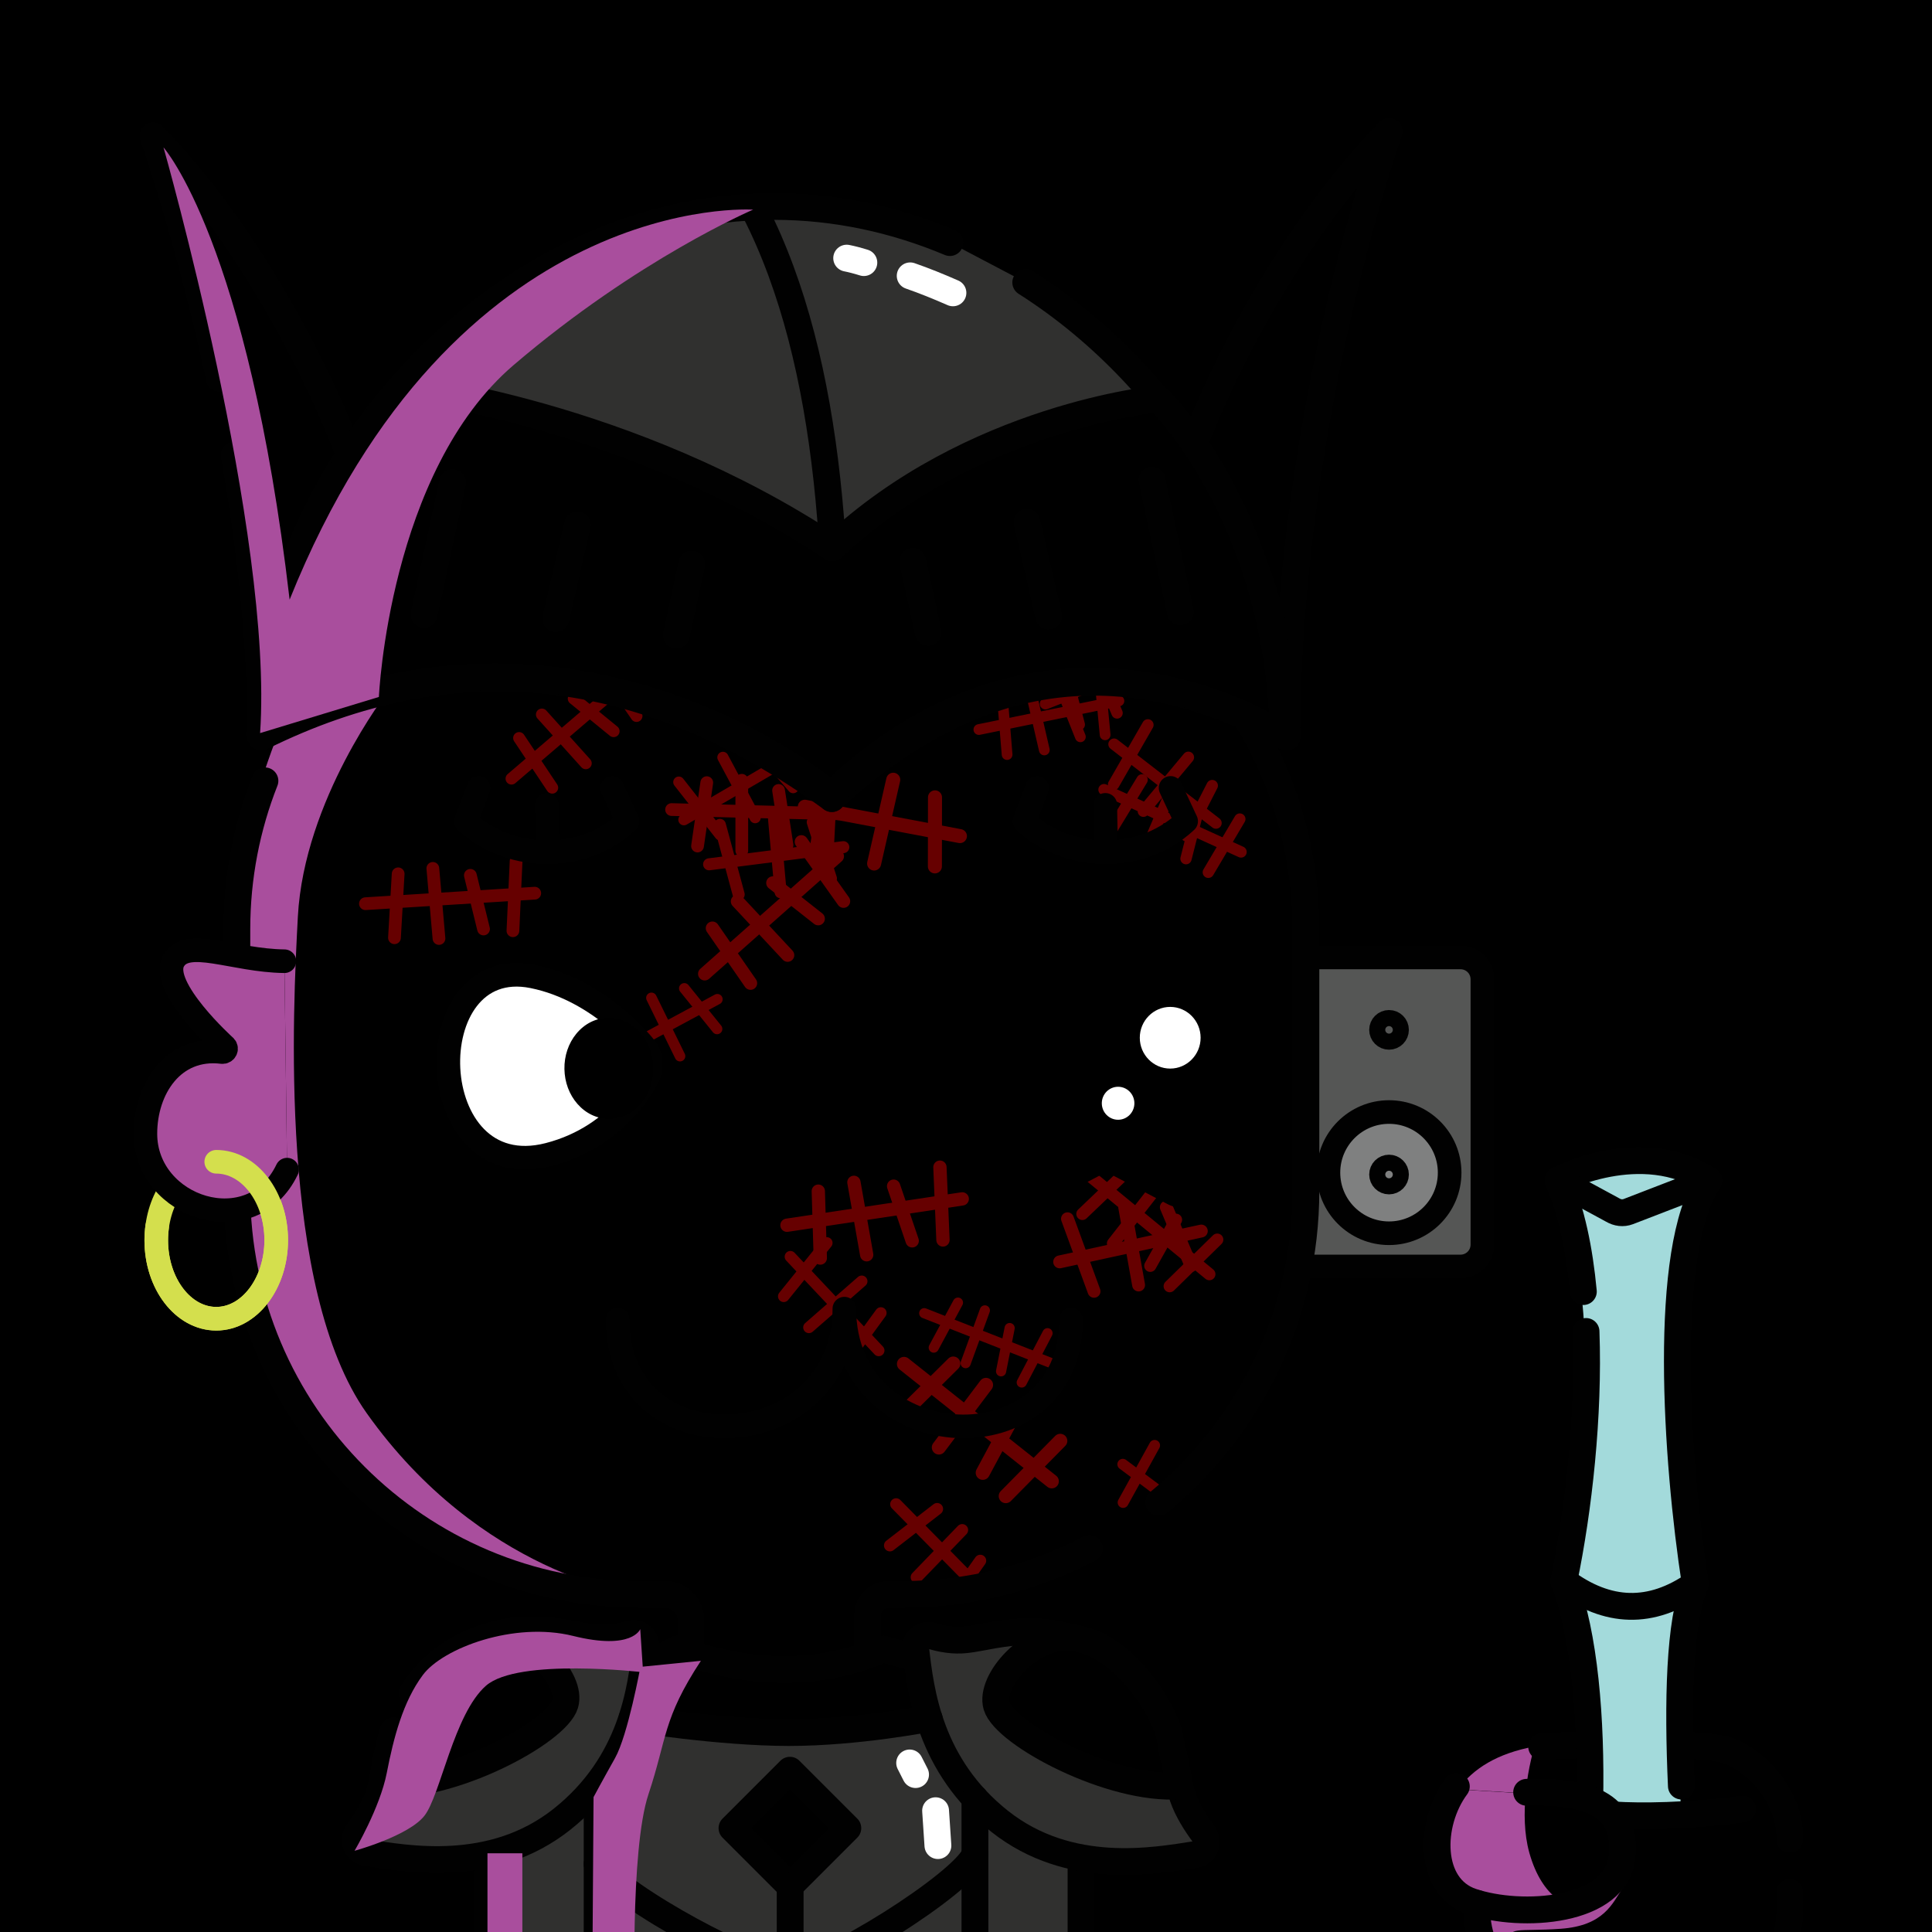 <svg version="1.1" xmlns="http://www.w3.org/2000/svg" xmlns:xlink="http://www.w3.org/1999/xlink" width="1080px" height="1080px"><style>.s{fill:none;stroke:#010101;stroke-width:15;stroke-linecap:round;stroke-linejoin:round;stroke-miterlimit:10}.sw{stroke:#fff}.t{stroke-width:10}.b{fill:#000}.w{fill:#fff}.sh{fill:#a94e9d78;mix-blend-mode:multiply}.hr{fill:#2B1912}#sc{clip-path:url(#bc)}.t{stroke:#66000080;stroke-width: 8}.bbg{fill:hsl(32deg 26% 52%)}.ab{fill:#30302F}.as{fill:hsl(241deg 64% 45%)}#fc,#lf,#rf,#pp{transform:translate(76px, 165px) scale(0.88)}</style><rect x="0" y="0" style="fill:hsl(89deg 60% 73%)" width="1080" height="1080"/><g class="fg"><g id="rf"><g class="s"><path style="fill:#555655" d="M742,617h99.4c7.7,0,13.9-6.2,13.9-13.9V434.6c0-7.7-6.2-13.9-13.9-13.9H742c-7.7,0-13.9,6.2-13.9,13.9v168.5C728.2,610.8,734.4,617,742,617z"/><circle style="fill:#7F8080" cx="796" cy="557.4" r="38.5"/><circle cx="796" cy="466.7" r="5.1"/><circle cx="796" cy="558.6" r="5.1"/></g></g><clipPath id="bc"><path class="bbg" d="M720.3,433.7c0,0,14.3,112.4,9.9,194.7s1.1,121.4-55.1,185.4c-56.2,63.9-101.2,69.1-134.7,75.2c-33.5,6.1-50.8,7.4-50.8,7.4l-6.7,38.7l-87.1,3.2l-22.1-46.6c0,0-94,0.9-151.7-45.6S132.3,726.4,132.3,669s-7.3-211.4,20-250.7S514.3,206.3,720.3,433.7z"/></clipPath><path class="bbg" d="M878.4,973.9c0,0-46.9-1.4-65.9,29.6s-0.7,53.6,12.5,62.5c1.7,23.5,4.2,53.4,85.7,53.3c81.5-0.1,88.5-25.6,89.8-39.4s4.4-53.8-7.6-73.1C980.9,987.6,963.6,970.4,878.4,973.9z"/><path class="sh" d="M857.8,976.3c-21,3.9-34.1,12.3-42.8,23.9l37.8,2.3C854.2,987.7,857.8,976.3,857.8,976.3z"/><path class="s" d="M861.8,976.4c11.3-0.9,88.6-3.8,104.8,2.4s33.9,26.1,33.9,48.3l0,1.1"/><path style="fill:#A3DADB" d="M870.9,659.8c0,0,32.8,83.5,3.2,224c32.4,151.5,0,244.4,0,244.4c25.9,25.6,61.1,15.9,77.2,2.5c-15.8-101.9-15.8-201.9-4-246.9c-15.3-42-13.4-197.6,7.9-223.8C916.1,641.2,907.6,645.9,870.9,659.8z"/><g class="s"><path d="M886.6,744.3c1.7,47.2-4.1,99.3-12.4,139.4c23.1,60.2,15.5,188.1,0,246c34.3,31.7,77.5,2.7,77.5,2.7s-6.4-49.2-10.1-104.7"/><path d="M939.9,998.4c-2.1-46.7-1.2-92.5,7.8-112.9c-10.7-69.4-18.6-187,7.6-225.6c-37.8-24.9-84.4-0.2-84.4-0.2c7.5,17.2,12,38.7,14.2,62.3"/><path d="M874.1,883.7c24.5,18.4,49,19,73.5,1.8"/><path d="M870.9,659.8l30.6,16.6c2.7,1.6,5.8,2,8.7,0.9l45.1-17.4"/></g><path class="bbg" d="M940.2,1119.4c47.5-7.9,61-28.6,60.3-48.6s1.2-24.3-22-59.1c0,0-78,4.6-103.8-6.1s-81.7,25-66.2,42.5s15.7,29.9,21.1,39.7C835,1097.5,861.5,1128,940.2,1119.4"/><path class="sh" d="M885.8,1064.8c-8,3-23.6-3.1-30.9-29.1c-3-10.8-3-22.8-2-33.1l-37.8-2.3c-4.6,6.1-8,13.2-10.7,20.9c-7.7,22.3,23.2,43.4,23.2,43.4s-22.3,18.3,34.3,51.3c0,0-16.3-20-17.8-29.7c-1.5-9.7,4-6.3,28.3-8s29-14.3,34.5-22.5S893.8,1061.8,885.8,1064.8z"/><g class="s"><path d="M1000.5,1057.9v10.1c0,28.4-23.1,51.4-51.7,51.4h-71.5c-28.5,0-51.7-23-51.7-51.4v-4"/><path d="M902.3,1014.6c15,0.9,40.2,0.8,71.8-3.3"/><path d="M853.4,1001.9c46.7-1.5,55.4,15.3,53.3,36.1c-3.1,31-56.2,34.5-84.1,25c-24.1-8.2-24-43.5-8.5-64.4"/></g><path class="bbg" d="M720.3,433.7c0,0,14.3,112.4,9.9,194.7s1.1,121.4-55.1,185.4c-56.2,63.9-101.2,69.1-134.7,75.2c-33.5,6.1-50.8,7.4-50.8,7.4l-6.7,38.7l-87.1,3.2l-22.1-46.6c0,0-94,0.9-151.7-45.6S132.3,726.4,132.3,669s-7.3-211.4,20-250.7S514.3,206.3,720.3,433.7z"/><g id="sc"><symbol id="sc0" class="s t"><line x1="16.2" y1="37.7" x2="106.2" y2="40.4"/><line x1="27.4" y1="12.9" x2="32.5" y2="60.6"/><line x1="60.3" y1="63.5" x2="63.6" y2="14.6"/><line x1="88.7" y1="20.8" x2="94.8" y2="59.7"/></symbol><symbol id="sc1" class="s t"><line x1="16.2" y1="37.7" x2="122.7" y2="40.4"/><line x1="38.3" y1="20.8" x2="32.5" y2="60.6"/><line x1="112.8" y1="19.3" x2="107" y2="62.7"/><line x1="60.3" y1="63.5" x2="60.3" y2="19.3"/><line x1="83.4" y1="25.7" x2="88.7" y2="60"/></symbol><g transform="translate(419 653) rotate(-10) scale(0.93)"><use href="#sc1"/></g><g transform="translate(318 572) rotate(-30) scale(0.74)"><use href="#sc0"/></g><g transform="translate(359 529) rotate(-43) scale(0.93)"><use href="#sc1"/></g><g transform="translate(615 621) rotate(38) scale(0.85)"><use href="#sc1"/></g><g transform="translate(378 454) rotate(-9) scale(0.84)"><use href="#sc0"/></g><g transform="translate(356 440) rotate(-32) scale(0.78)"><use href="#sc0"/></g><g transform="translate(570 676) rotate(-14) scale(0.90)"><use href="#sc0"/></g><g transform="translate(532 556) rotate(-16) scale(0.90)"><use href="#sc0"/></g><g transform="translate(617 409) rotate(23) scale(0.79)"><use href="#sc1"/></g><g transform="translate(440 412) rotate(9) scale(0.98)"><use href="#sc0"/></g><g transform="translate(634 788) rotate(35) scale(0.76)"><use href="#sc0"/></g><g transform="translate(630 384) rotate(36) scale(0.80)"><use href="#sc0"/></g><g transform="translate(187 473) rotate(-5) scale(0.89)"><use href="#sc1"/></g><g transform="translate(561 371) rotate(-23) scale(0.79)"><use href="#sc1"/></g><g transform="translate(513 809) rotate(44) scale(0.83)"><use href="#sc1"/></g><g transform="translate(361 419) rotate(0) scale(0.89)"><use href="#sc1"/></g><g transform="translate(454 672) rotate(45) scale(0.80)"><use href="#sc0"/></g><g transform="translate(515 723) rotate(37) scale(0.99)"><use href="#sc1"/></g><g transform="translate(529 383) rotate(-13) scale(0.75)"><use href="#sc1"/></g><g transform="translate(255 421) rotate(-42) scale(0.83)"><use href="#sc1"/></g><g transform="translate(515 705) rotate(20) scale(0.71)"><use href="#sc1"/></g></g><path class="sh" d="M354.6,891.2c0,0-99,0-157.5-66.4S133.7,700,133,640.4s-2.5-155.4,7.5-186.9s15-43.5,15-43.5l61-23c0,0-46.5,60-50,125.5c-2.7,50.8-11,207.8,38.5,277.5C268.8,879.9,354.6,891.2,354.6,891.2z"/><g class="s"><path d="M165.3,401.8C205,337,276.5,293.7,358.1,293.7h146.2c124.7,0,225.7,101.1,225.7,225.7v146.2c0,70.2-32,132.8-82.2,174.2"/><path d="M386.2,938.6v-33c0-7.9-6.4-14.3-14.3-14.3h-13.8c-124.7,0-225.7-101.1-225.7-225.7V519.4c0-29.3,5.6-57.3,15.7-82.9"/><path d="M609,865.6c-31.3,16.4-66.9,25.7-104.7,25.7h-7.6c-6.5,0-11.7,5.2-11.7,11.7v38.3"/></g><rect class="ab" x="270.6" y="941.9" width="334.1" height="172.9"/><path class="as" d="M378.4,921.8L335.1,955c0,0,56.2,14.2,110.6,14.2s99.8-19.5,99.8-19.5L491.9,922c0,0-25.9,12-60.8,12S378.4,921.8,378.4,921.8z"/><g class="s"><path d="M272.6,1095.6v-115l105.8-58.8l0,0c37.9,14.1,77.8,16.4,115.3,0l0,0l110.6,31v142.8"/><g class="ab"><path d="M520.9,914.5c-4.8-1.5-9.6,2.4-9,7.4c2.7,23.3,7.5,65,47,96.3c39.1,30.9,86.7,22,109.3,18.5c5.4-0.8,7.9-7,4.7-11.4c-4.2-5.6-9.1-13.2-11.7-20.8c-5.7-17.1-3.3-48.6-35.2-74.3c-35.4-28.5-69.6-15.3-85.9-13.6C533,917.4,526.2,916.1,520.9,914.5z"/><path d="M230.9,946.1c4.1-5.8,9.3-11.4,16-16.9c35.4-28.5,69.6-15.3,85.9-13.6c7.1,0.7,14-0.6,19.2-2.2c4.8-1.5,9.6,2.4,9,7.4c-2.7,23.3-7.5,65-47,96.3c-39.1,30.9-86.7,22-109.3,18.5c-5.4-0.8-7.9-7-4.7-11.4c4.2-5.6,9.1-13.2,11.7-20.8c2.9-8.8,3.7-21.4,8.1-35.1"/></g><g class="as"><path d="M598.2,915.4c-22.3-1.7-45.2,24.3-41.1,38.2c4.7,15.8,64,47.6,102.5,44.7c0,0-3.8-15.8-5.8-27.8S628.8,917.7,598.2,915.4z"/><path d="M230.3,946.5c17.2-27,44.5-32.1,44.5-32.1c22.4,0,45.2,24.3,41.1,38.2c-4.7,15.8-64,47.6-102.5,44.7c0,0,3.3-21.3,6.5-29.8"/><rect x="418.8" y="999.1" transform="matrix(0.707 -0.707 0.707 0.707 -593.273 611.67)" width="45.8" height="45.8"/></g><line x1="545" y1="1005.3" x2="545" y2="1097.5"/><line x1="333.8" y1="998.1" x2="333.8" y2="1098.2"/><path d="M333.8,1042c13.9,19.3,89.5,59.7,107.9,59.7c19.1,0,96.4-48.6,103.3-65"/><line x1="441.7" y1="1054.4" x2="441.7" y2="1101.7"/><path d="M353.3,960.6c0,0,49.2,7.9,87.7,7.9s78.4-7.9,78.4-7.9"/><g class="sw"><line x1="508.5" y1="985.5" x2="511.8" y2="992"/><line x1="523" y1="1012.2" x2="524.3" y2="1031.7"/></g></g><g class="sh"><path d="M359.5,934.8c0,0-69.8-8.2-87.8,7.5s-25.5,61.5-34.5,72.8s-39,19.5-39,19.5s14.2-24,18-43.5s9-39.8,20.2-54.8s51-30,84-21.8s37.5-3.8,37.5-3.8L359.5,934.8z"/><rect x="272.5" y="1036" width="19.5" height="82.5"/><path d="M391.8,928.4l-33.8,3.4c0,0-7,38.2-14.2,51s-12,21.8-12,21.8L331,1123h24c0,0-3-88.5,7.5-120S370.4,961,391.8,928.4z"/></g><g class="s"><g class="as"><path d="M122.6,211.4c-10-46.7-22.7-92.7-37-135.5c46.9,48.3,87.1,119,109.8,178.4c0,0-48.5,68.2-49.5,157.7c0-50-5.5-103.8-15-157.7"/><path d="M719.4,412c-0.1-106.8,21.9-233.3,57.1-338.6c-46.9,48.3-86.7,117-109.5,176.4C667,249.8,717.8,320,719.4,412z"/></g><path class="ab" d="M531,135.6c-30.7-12.9-63.8-20.2-98.3-20.2C274.3,115.5,146,268.4,146,412C253,359,359.4,369.5,465,446.4c72.9-66.7,155.3-88.8,254.4-34.4c0-97.2-58.8-198.7-146-254.1"/><path d="M421.9,117.8c43.5,85,49.8,206.8,43.1,328.6"/><g class="sw"><path d="M508.8,154.2c7.8,2.7,15.7,5.9,23.9,9.5"/><path d="M473.3,144.3c2.6,0.5,6.1,1.4,9.6,2.5"/></g><path class="as" d="M225.5,216.5c0,0-66.2,62-80.5,194c177-88.5,319.5,33.8,319.5,33.8c125.2-120,252.8-33,252.8-33C715,288.2,647.5,223,647.5,223s-104.3,9.8-182.2,83.2C351.2,230.5,225.5,216.5,225.5,216.5z"/><line x1="386.7" y1="315.3" x2="378.1" y2="355"/><line x1="322.8" y1="293.4" x2="310.7" y2="345.8"/><line x1="253" y1="269.8" x2="237.1" y2="343.4"/><line x1="510.2" y1="313.8" x2="518.9" y2="353.5"/><line x1="574.1" y1="291.9" x2="586.2" y2="344.4"/><line x1="644" y1="268.4" x2="659.8" y2="342"/></g><path class="sh" d="M145.4,409.8l66.4-20.2c0,0,5.6-126,75.4-185.6S421,117.2,421,117.2s-166.9-11.5-259.1,218c-23.3-200-70.5-252.8-70.5-252.8S153,299,145.4,409.8z"/><g id="fc"><path class="s w" d="M262.03,545.93c46.76-11.98,63.66-50.25,63.66-50.25c2.27-5.33,1.63-13.82-2.46-18.03c0,0-27.95-36.2-71.25-44.87C177.21,417.81,180.9,566.72,262.03,545.93z"/><path d="M299.9,459.06c-7.75,0.13-14.92,3.72-20.18,10.12c-5,6.09-7.68,14.05-7.54,22.41s3.07,16.24,8.27,22.16c5.37,6.11,12.48,9.46,20.07,9.46c0.14,0,0.28,0,0.42,0c7.75-0.13,14.92-3.72,20.18-10.12c5-6.09,7.68-14.05,7.54-22.41C328.38,472.99,315.47,458.81,299.9,459.06z"/><path class="s" d="M306,650.71c0,95.38,144,87.72,144-6.91c0,95.38,144,101.55,144,6.91"/><path d="M709.29,481.77c5.7-5.55,7.71-13.71,5.25-21.27c-2.46-7.57-8.88-12.98-16.75-14.12l-42.48-6.17c-0.52-0.08-0.98-0.4-1.21-0.88l-19-38.49v0c-3.52-7.13-10.65-11.57-18.61-11.57s-15.09,4.43-18.61,11.57l-19,38.49c-0.23,0.47-0.69,0.8-1.21,0.88l-42.48,6.17c-7.87,1.14-14.29,6.56-16.75,14.12c-2.46,7.57-0.45,15.72,5.25,21.27l30.74,29.96c0.38,0.37,0.55,0.9,0.46,1.42l-7.26,42.31c-1.35,7.84,1.82,15.62,8.26,20.3c6.44,4.68,14.81,5.28,21.85,1.58l37.99-19.97c0.47-0.25,1.03-0.25,1.5,0l37.99,19.97c3.06,1.61,6.38,2.41,9.68,2.41c4.28,0,8.54-1.34,12.18-3.99c6.44-4.68,9.6-12.45,8.26-20.3l-7.26-42.31c-0.09-0.52,0.08-1.05,0.46-1.42L709.29,481.77z"/><path class="w" d="M656.99,452.12c-10.65,0-19.32,8.79-19.32,19.59s8.67,19.59,19.32,19.59s19.32-8.79,19.32-19.59S667.64,452.12,656.99,452.12z"/><ellipse class="w" cx="623.89" cy="513.33" rx="10.35" ry="10.48"/><g class="s"><path d="M302.48,313.01l9.89,21.16c-30.83,28.73-77.95,23.74-102.73,0l8.03-21.16"/><line x1="261.01" y1="323.78" x2="261.39" y2="347.1"/><path d="M657.23,313.01l9.89,21.16c-30.83,28.73-77.95,23.74-102.73,0l8.03-21.16"/><line x1="615.76" y1="323.78" x2="616.14" y2="347.1"/></g></g><g id="lf"><path class="s" style="stroke:#D4DF4D" d="M51,550.5c21,0,38.1,22.3,38.1,49.8S72,650.2,51,650.2s-38.1-22.3-38.1-49.8c0-12.3,3.4-23.6,9.1-32.3"/><path class="bbg" d="M96,555.5C73.6,602.2,6,580,6,532.7c0-28.6,17.7-55.7,48.8-51.9c2,0.2,3.2-2.1,1.9-3.5c0,0-41.8-37.7-32.9-54.3c8.3-15.3,37.9-0.3,70.5,0.1"/><path class="s sh" d="M96,555.5C73.6,602.2,6,580,6,532.7c0-28.6,17.7-55.7,48.8-51.9c2,0.2,3.2-2.1,1.9-3.5c0,0-41.8-37.7-32.9-54.3c8.3-15.3,37.9-0.3,70.5,0.1"/><path class="s" style="stroke:#D4DF4D" d="M51,550.5c21,0,38.1,22.3,38.1,49.8S72,650.2,51,650.2s-38.1-22.3-38.1-49.8c0-3,0.2-5.9,0.6-8.8"/></g></g></svg>